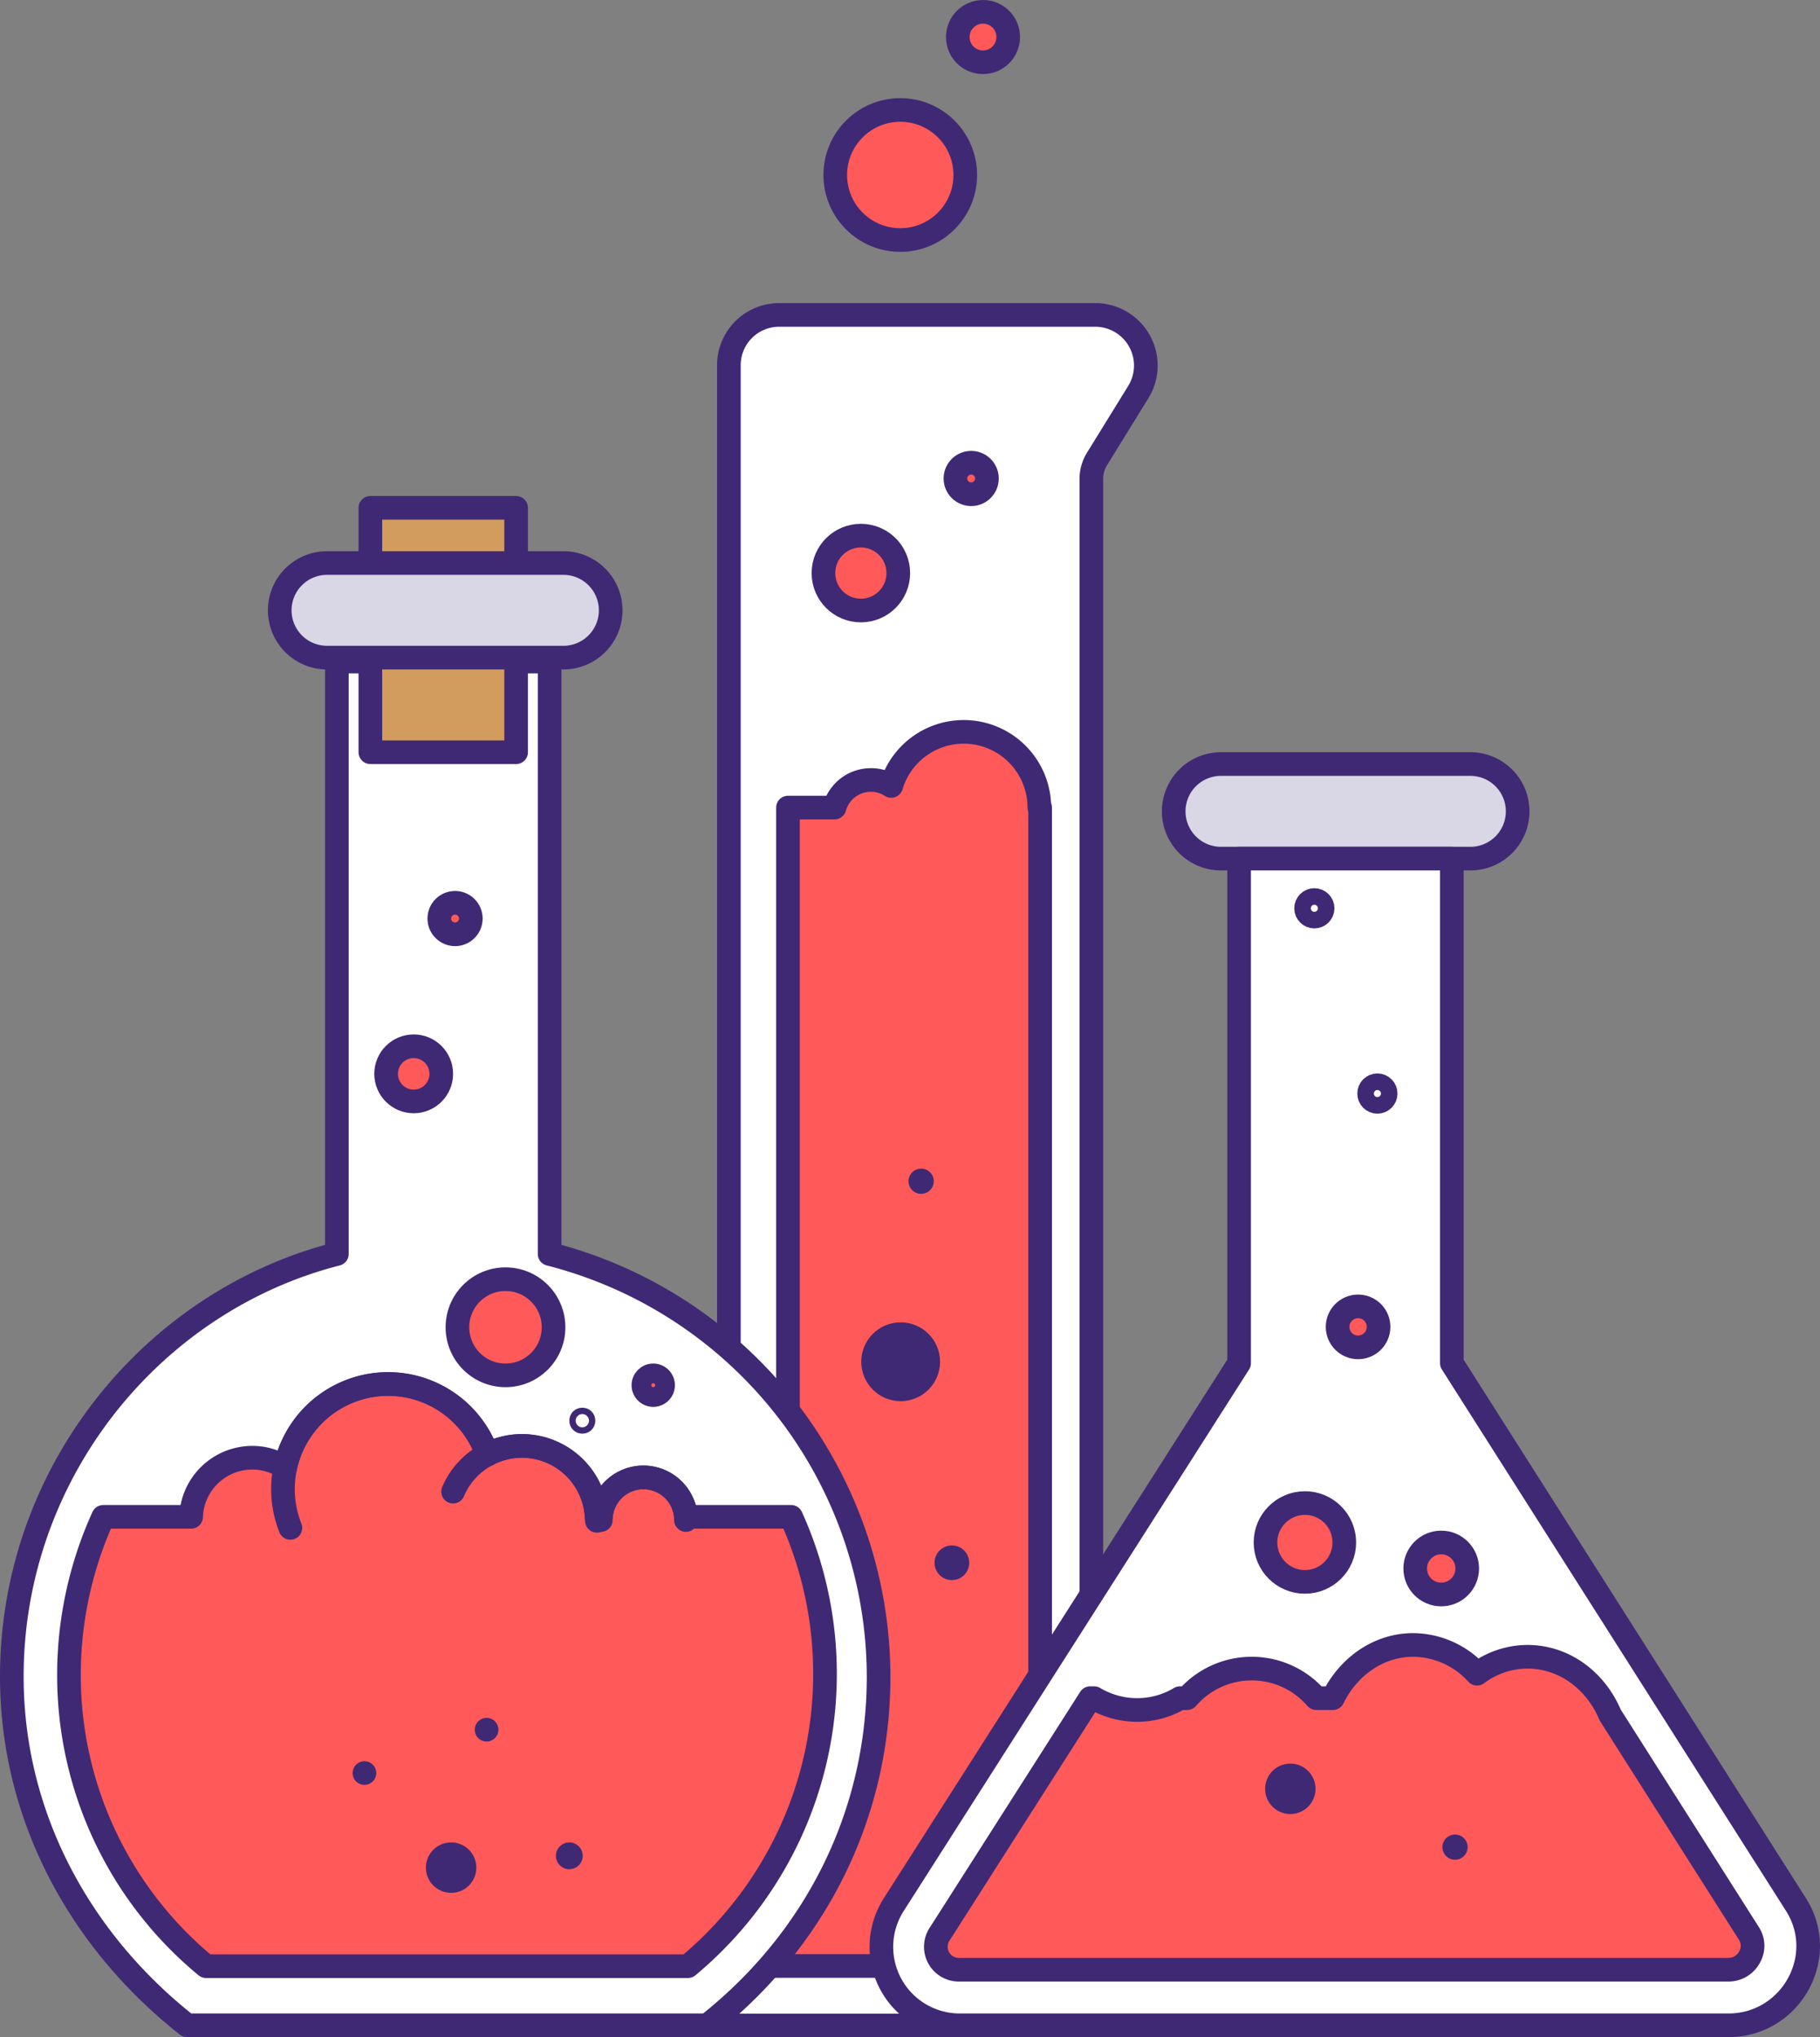 <svg xmlns="http://www.w3.org/2000/svg" viewBox="0 0 461.94 516.9"><rect x="0" y="0" width="461.94" height="516.9" fill="#808080" stroke="none"/><defs><style>.cls-1{fill:#fff}.cls-2,.cls-7{fill:none;stroke:#3f2975;stroke-linecap:round;stroke-linejoin:round}.cls-2{stroke-width:6px}.cls-3{fill:#ff5959}.cls-4{fill:#3f2975}.cls-6{fill:#d9d6e5}.cls-7{stroke-width:5px}</style></defs><g id="Layer_2" data-name="Layer 2"><g id="Layer_1-2" data-name="Layer 1"><path id="_Path_" data-name="&lt;Path&gt;" class="cls-1" d="M302.4 496.9a74.68 74.68 0 00-24.4-17.4V118.8l11.5-19.9A13.27 13.27 0 00278 79h-78.7A13.29 13.29 0 00186 92.3v387.3a77.45 77.45 0 00-25 17.4h-.3a8.6 8.6 0 00-8.6 8.6v7.4h159v-7.4a8.84 8.84 0 00-8.7-8.7z"/><path id="_Path_2" data-name="&lt;Path&gt;" class="cls-2" d="M301.4 496.9a74.68 74.68 0 00-24.4-17.4v-358a9.66 9.66 0 011.4-5l10.5-17A12.84 12.84 0 00278 79.9h-80.2A12.76 12.76 0 00185 92.7v386.8c-10 4.5-17.6 11.4-24 18.4h-.3a9.6 9.6 0 00-9.6 9.6v6.4h159v-8.4a8.82 8.82 0 00-8.7-8.6z"/><path id="_Path_3" data-name="&lt;Path&gt;" class="cls-3" d="M272.2 492.3l-8.2-3.7V204.9h-.2a19.2 19.2 0 00-37.6-5.5 9.31 9.31 0 00-5.2-1.5 9.57 9.57 0 00-9.2 7H200v283.6l-8.2 3.7a78.43 78.43 0 00-11.8 6.6h103.7a74.71 74.71 0 00-11.5-6.5z"/><path id="_Path_4" data-name="&lt;Path&gt;" class="cls-2" d="M272.2 492.3l-8.2-3.7V204.9h-.2a19.2 19.2 0 00-37.6-5.5 9.31 9.31 0 00-5.2-1.5 9.57 9.57 0 00-9.2 7H200v283.6l-8.2 3.7a78.43 78.43 0 00-11.8 6.6h103.7a74.71 74.71 0 00-11.5-6.5z"/><circle id="_Path_5" data-name="&lt;Path&gt;" class="cls-3" cx="218.5" cy="145.4" r="9.5"/><circle id="_Path_6" data-name="&lt;Path&gt;" class="cls-2" cx="218.5" cy="145.4" r="9.5"/><circle id="_Path_7" data-name="&lt;Path&gt;" class="cls-3" cx="228.5" cy="44.4" r="16.5"/><circle id="_Path_8" data-name="&lt;Path&gt;" class="cls-2" cx="228.5" cy="44.4" r="16.5"/><circle id="_Path_9" data-name="&lt;Path&gt;" class="cls-3" cx="249.5" cy="9.4" r="6.4"/><circle id="_Path_10" data-name="&lt;Path&gt;" class="cls-2" cx="249.5" cy="9.4" r="6.4"/><circle id="_Path_11" data-name="&lt;Path&gt;" class="cls-3" cx="246.5" cy="121.4" r="4"/><circle id="_Path_12" data-name="&lt;Path&gt;" class="cls-2" cx="246.5" cy="121.4" r="4"/><circle id="_Path_13" data-name="&lt;Path&gt;" class="cls-4" cx="233.8" cy="299.7" r="3.2"/><circle id="_Path_14" data-name="&lt;Path&gt;" class="cls-4" cx="228.6" cy="345.5" r="10"/><circle id="_Path_15" data-name="&lt;Path&gt;" class="cls-4" cx="241.6" cy="396.5" r="4.4"/><g><path id="_Path_16" data-name="&lt;Path&gt;" class="cls-1" d="M139.5 318.15v-150.3h-54v150.3c-47 12-82.5 55.7-82.5 107.2 0 36 17.8 67.5 44.5 88.5h132c26.7-21 43.5-52.5 43.5-88.5a110.86 110.86 0 00-83.5-107.2z"/><path id="_Path_17" data-name="&lt;Path&gt;" class="cls-2" d="M139.5 318.15v-150.3h-54v150.3c-47 12-82.5 55.7-82.5 107.2 0 36 17.8 67.5 44.5 88.5h132c26.7-21 43.5-52.5 43.5-88.5a110.86 110.86 0 00-83.5-107.2z"/><path id="_Path_18" data-name="&lt;Path&gt;" class="cls-3" d="M200.8 384.85h-26.7a10.83 10.83 0 00-21.6 0h-1.1a19 19 0 00-18.9-18 18.51 18.51 0 00-8.8 2.2 26.68 26.68 0 00-51.3 3.3 15.09 15.09 0 00-8.4-2.5 15.55 15.55 0 00-15.5 15H26.2a97 97 0 00-8.7 40 95.69 95.69 0 0034.8 74h122.3a96.47 96.47 0 0026.2-114z"/><path id="_Path_19" data-name="&lt;Path&gt;" class="cls-2" d="M200.8 384.85h-26.7a10.83 10.83 0 00-21.6 0h-1.1a19 19 0 00-18.9-18 18.51 18.51 0 00-8.8 2.2 26.68 26.68 0 00-51.3 3.3 15.09 15.09 0 00-8.4-2.5 15.55 15.55 0 00-15.5 15H26.2a97 97 0 00-8.7 40 95.69 95.69 0 0034.8 74h122.3a96.47 96.47 0 0026.2-114z"/><path id="_Path_20" data-name="&lt;Path&gt;" class="cls-2" d="M73.7 387.65a26.68 26.68 0 1150-18.6"/><path id="_Path_21" data-name="&lt;Path&gt;" class="cls-2" d="M115 378.45a19 19 0 0136.5 7.4"/><path id="_Path_22" data-name="&lt;Path&gt;" class="cls-2" d="M152.5 385.65a10.8 10.8 0 1121.6 0"/><path id="_Path_23" data-name="&lt;Path&gt;" fill="#d29c5e" d="M94 128.85h37v62H94z"/><path id="_Path_24" data-name="&lt;Path&gt;" class="cls-2" d="M94 128.85h37v62H94z"/><path id="_Path_25" data-name="&lt;Path&gt;" class="cls-6" d="M143 166.85H83a12 12 0 01-12-12 12 12 0 0112-12h60a12 12 0 0112 12 12 12 0 01-12 12z"/><path id="_Path_26" data-name="&lt;Path&gt;" class="cls-2" d="M143 166.85H83a12 12 0 01-12-12 12 12 0 0112-12h60a12 12 0 0112 12 12 12 0 01-12 12z"/><circle id="_Path_27" data-name="&lt;Path&gt;" class="cls-3" cx="128.3" cy="336.75" r="12.2"/><circle id="_Path_28" data-name="&lt;Path&gt;" class="cls-3" cx="115.5" cy="233.05" r="5.5"/><circle id="_Path_29" data-name="&lt;Path&gt;" class="cls-3" cx="105" cy="272.45" r="7"/><circle id="_Path_30" data-name="&lt;Path&gt;" class="cls-2" cx="128.3" cy="336.75" r="12.2"/><circle id="_Path_31" data-name="&lt;Path&gt;" class="cls-2" cx="115.5" cy="233.05" r="4"/><circle id="_Path_32" data-name="&lt;Path&gt;" class="cls-2" cx="105" cy="272.45" r="7"/><circle id="_Path_33" data-name="&lt;Path&gt;" class="cls-3" cx="165.8" cy="351.45" r="3"/><circle id="_Path_34" data-name="&lt;Path&gt;" class="cls-7" cx="165.8" cy="351.45" r="3"/><circle id="_Path_35" data-name="&lt;Path&gt;" class="cls-7" cx="147.8" cy="360.45" r=".8"/><circle id="_Path_36" data-name="&lt;Path&gt;" class="cls-4" cx="92.5" cy="449.85" r="3"/><circle id="_Path_37" data-name="&lt;Path&gt;" class="cls-4" cx="114.5" cy="473.85" r="6.4"/><circle id="_Path_38" data-name="&lt;Path&gt;" class="cls-4" cx="123.5" cy="438.85" r="3"/><circle id="_Path_39" data-name="&lt;Path&gt;" class="cls-4" cx="144.5" cy="470.85" r="3.4"/></g><g><path id="_Path_40" data-name="&lt;Path&gt;" class="cls-6" d="M373.2 217.85h-63.3a12 12 0 01-12-12 12 12 0 0112-12h63.3a12 12 0 0112 12 12 12 0 01-12 12z"/><path id="_Path_41" data-name="&lt;Path&gt;" class="cls-2" d="M373.2 217.85h-63.3a12 12 0 01-12-12 12 12 0 0112-12h63.3a12 12 0 0112 12 12 12 0 01-12 12z"/><path id="_Path_42" data-name="&lt;Path&gt;" class="cls-1" d="M368.5 345.85v-128h-54v128l-87.6 137.3a19.89 19.89 0 0016.7 30.7h195.1c15.8 0 25.6-17.4 17.1-30.7z"/><path id="_Path_43" data-name="&lt;Path&gt;" class="cls-2" d="M368.5 345.85v-128h-54v128l-87.6 137.3a19.89 19.89 0 0016.7 30.7h195.1c15.8 0 25.6-17.4 17.1-30.7z"/><path id="_Path_44" data-name="&lt;Path&gt;" class="cls-3" d="M443.9 490.55l-35.2-55.4c-3.7-8.8-11.7-14.8-21-14.8a21.43 21.43 0 00-12.8 4.3 22.13 22.13 0 00-16.2-7.3c-8.8 0-16.5 5.5-20.4 13.5h-4.2a21.68 21.68 0 00-32.8 0h-1.8a21.22 21.22 0 01-10.9 3 21.49 21.49 0 01-10.9-3h-1l-38.1 59.7a5.83 5.83 0 004.9 9.2h195.1a6.06 6.06 0 005.4-3.1 5.77 5.77 0 00-.1-6.1z"/><path id="_Path_45" data-name="&lt;Path&gt;" class="cls-2" d="M443.9 490.55l-35.2-55.4c-3.7-8.8-11.7-14.8-21-14.8a21.43 21.43 0 00-12.8 4.3 22.13 22.13 0 00-16.2-7.3c-8.8 0-16.5 5.5-20.4 13.5h-4.2a21.68 21.68 0 00-32.8 0h-1.8a21.22 21.22 0 01-10.9 3 21.49 21.49 0 01-10.9-3h-1l-38.1 59.7a5.83 5.83 0 004.9 9.2h195.1a6.06 6.06 0 005.4-3.1 5.77 5.77 0 00-.1-6.1z"/><circle id="_Path_46" data-name="&lt;Path&gt;" class="cls-3" cx="331.2" cy="391.35" r="10"/><circle id="_Path_47" data-name="&lt;Path&gt;" class="cls-2" cx="331.2" cy="391.35" r="10"/><circle id="_Path_48" data-name="&lt;Path&gt;" class="cls-3" cx="365.8" cy="397.95" r="6.6"/><circle id="_Path_49" data-name="&lt;Path&gt;" class="cls-2" cx="365.8" cy="397.95" r="6.6"/><circle id="_Path_50" data-name="&lt;Path&gt;" class="cls-3" cx="344.7" cy="336.65" r="5.2"/><circle id="_Path_51" data-name="&lt;Path&gt;" class="cls-2" cx="344.7" cy="336.65" r="5.2"/><circle id="_Path_52" data-name="&lt;Path&gt;" class="cls-4" cx="327.5" cy="453.85" r="6.4"/><circle id="_Path_53" data-name="&lt;Path&gt;" class="cls-4" cx="369.3" cy="468.65" r="3.2"/><circle id="_Path_54" data-name="&lt;Path&gt;" class="cls-2" cx="349.6" cy="277.45" r="2.1"/><circle id="_Path_55" data-name="&lt;Path&gt;" class="cls-2" cx="333.6" cy="230.45" r="2.1"/></g></g></g></svg>
